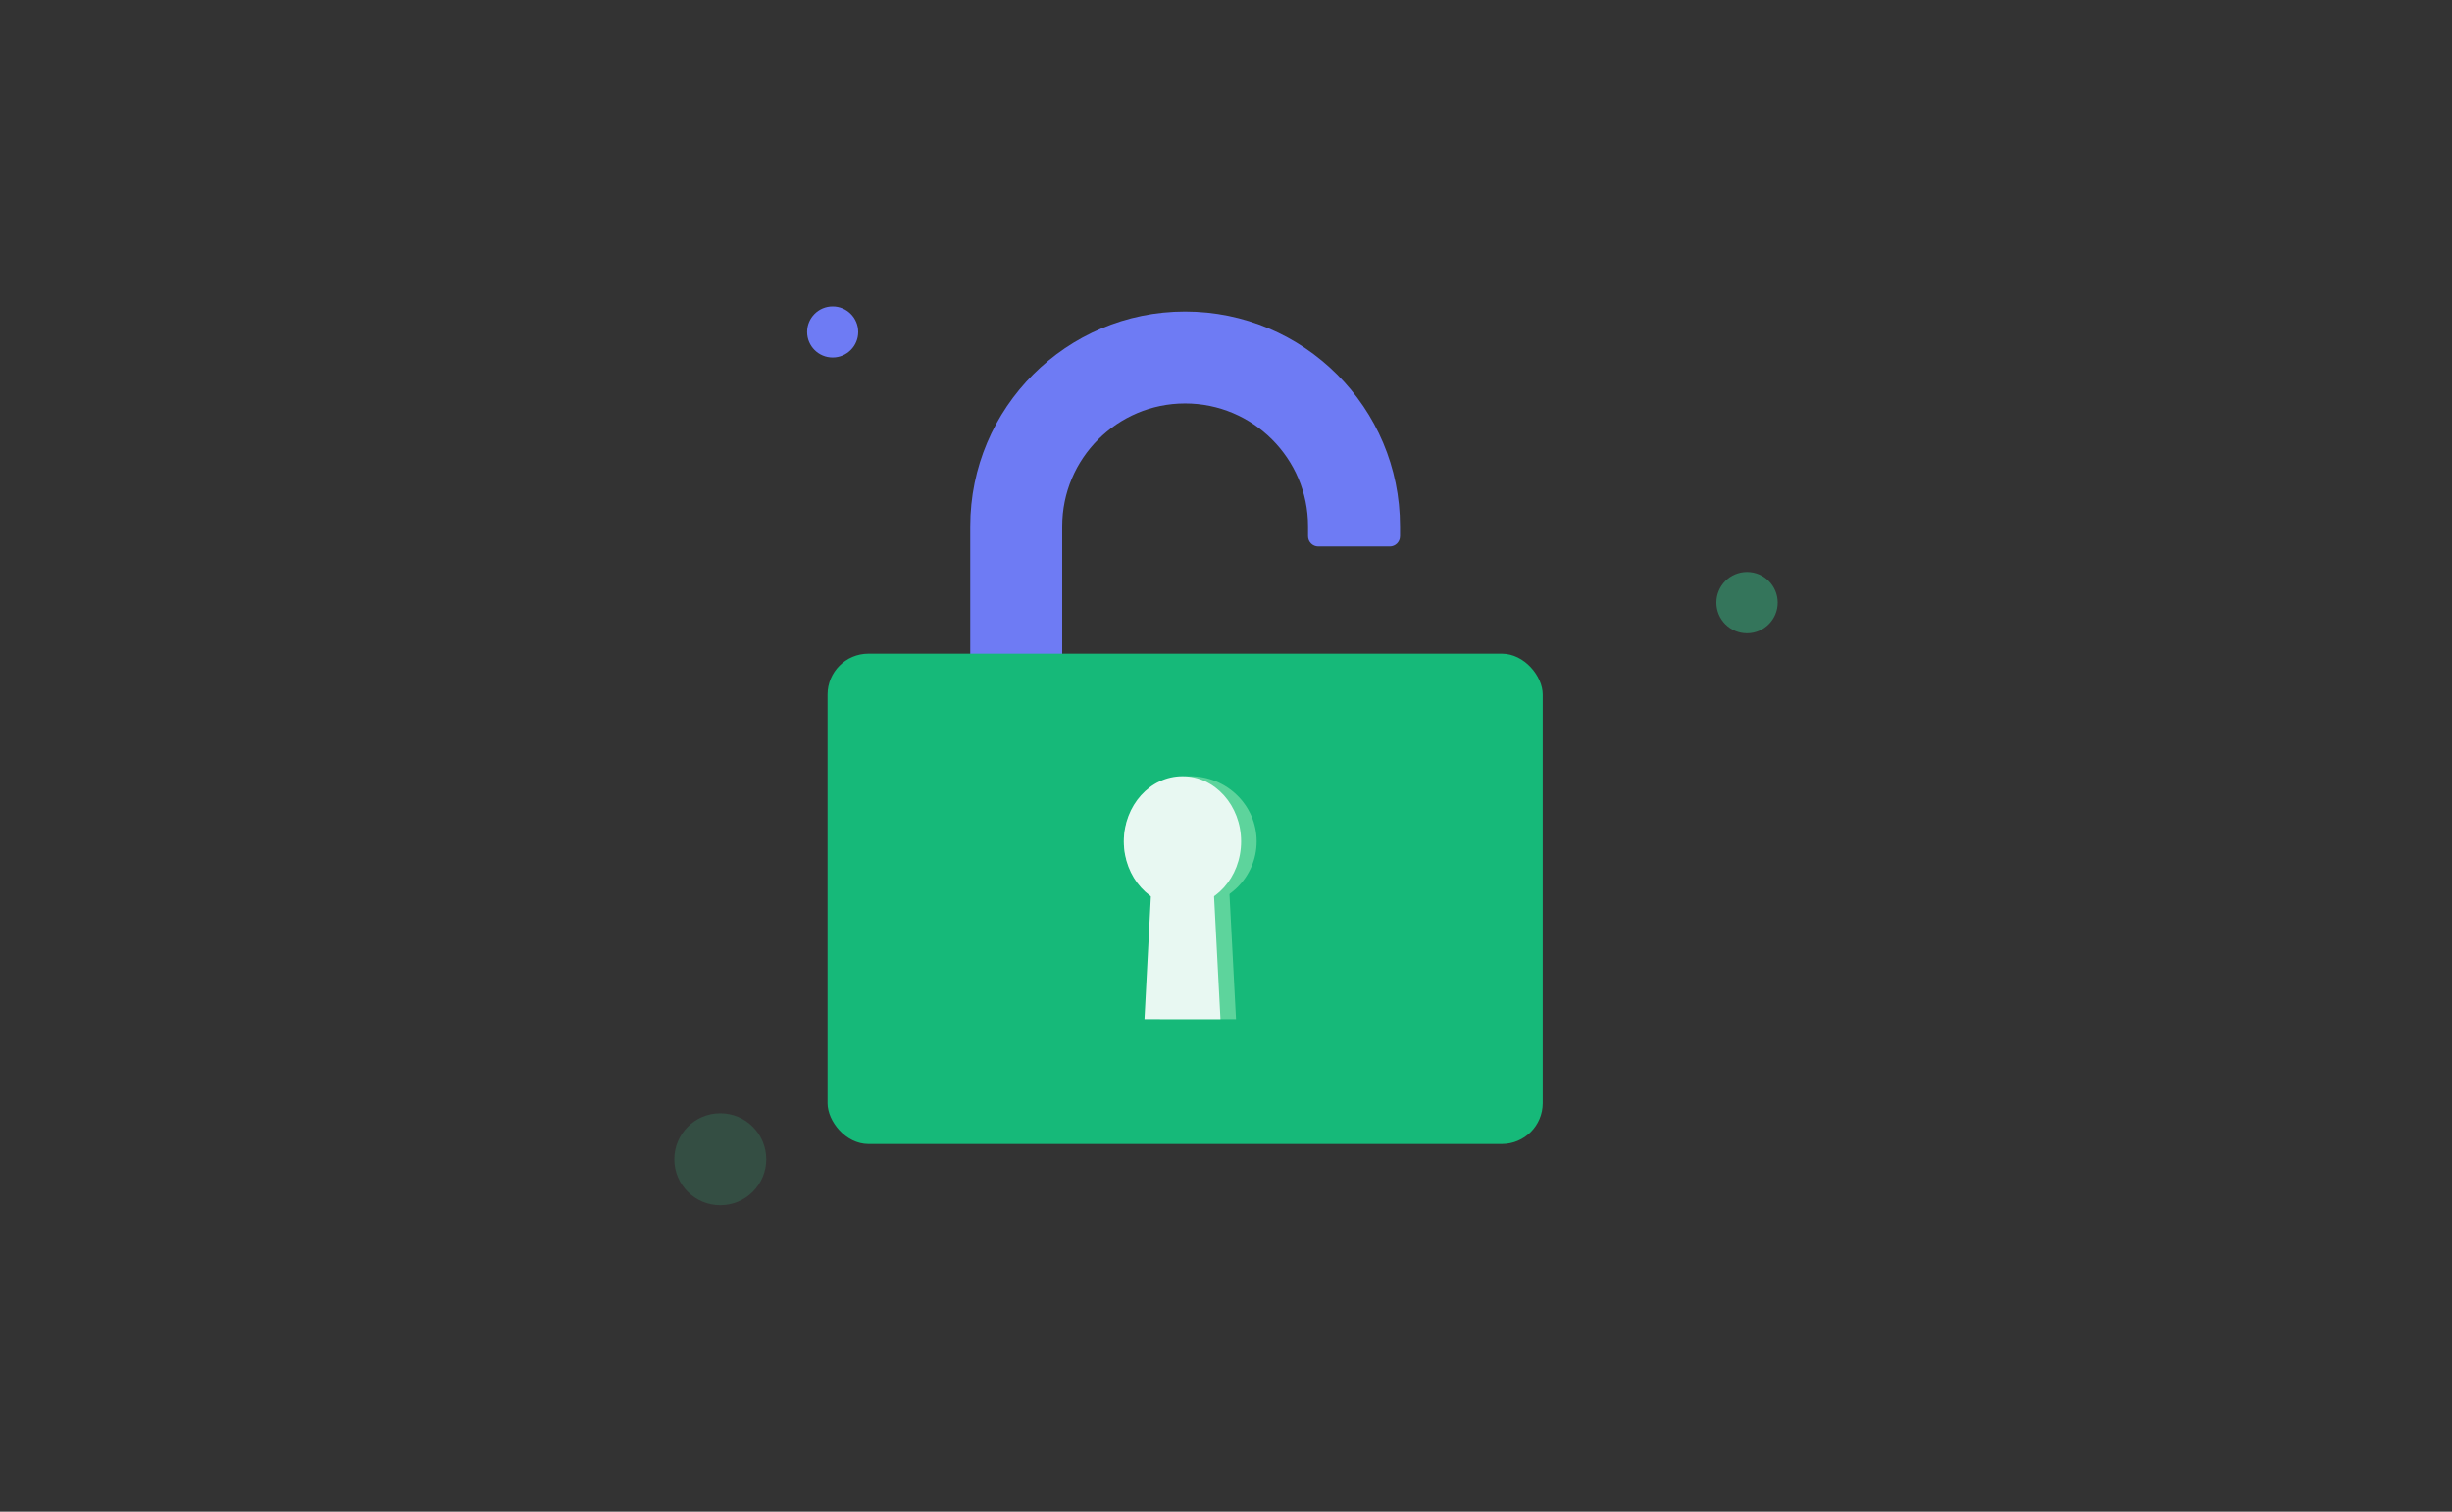 <svg width="240" height="148" viewBox="0 0 240 148" fill="none" xmlns="http://www.w3.org/2000/svg">
<rect x="0" y="0" width="240" height="148" fill="#333333" stroke="none"/>
<path fill-rule="evenodd" clip-rule="evenodd" d="M94.968 51.532C94.968 39.916 104.384 30.5 116 30.5C127.615 30.5 137.032 39.916 137.032 51.532V52.5C137.032 53.052 136.584 53.5 136.032 53.5H129.032C128.479 53.5 128.032 53.052 128.032 52.5V51.532C128.032 44.887 122.645 39.5 116 39.5C109.355 39.5 103.968 44.887 103.968 51.532V72H94.968V51.532Z" fill="#6E7BF4"/>
<rect x="81" y="64" width="70" height="48" rx="4" fill="#16B979"/>
<ellipse cx="116.5" cy="82.378" rx="6.5" ry="6.378" fill="#5DD49C"/>
<path d="M114.188 87.393H120.333L120.98 99.781H113.541L114.188 87.393Z" fill="#5DD49C"/>
<ellipse cx="115.739" cy="82.378" rx="5.739" ry="6.378" fill="#E8F8F2"/>
<path d="M112.666 87.393H118.812L119.459 99.781H112.02L112.666 87.393Z" fill="#E8F8F2"/>
<circle cx="81.5" cy="32.5" r="2.5" fill="#6E7BF4"/>
<circle cx="70.5" cy="113.5" r="4.5" fill="#37B985" fill-opacity="0.2"/>
<circle cx="171" cy="59" r="3" fill="#37B985" fill-opacity="0.5"/>
</svg>
